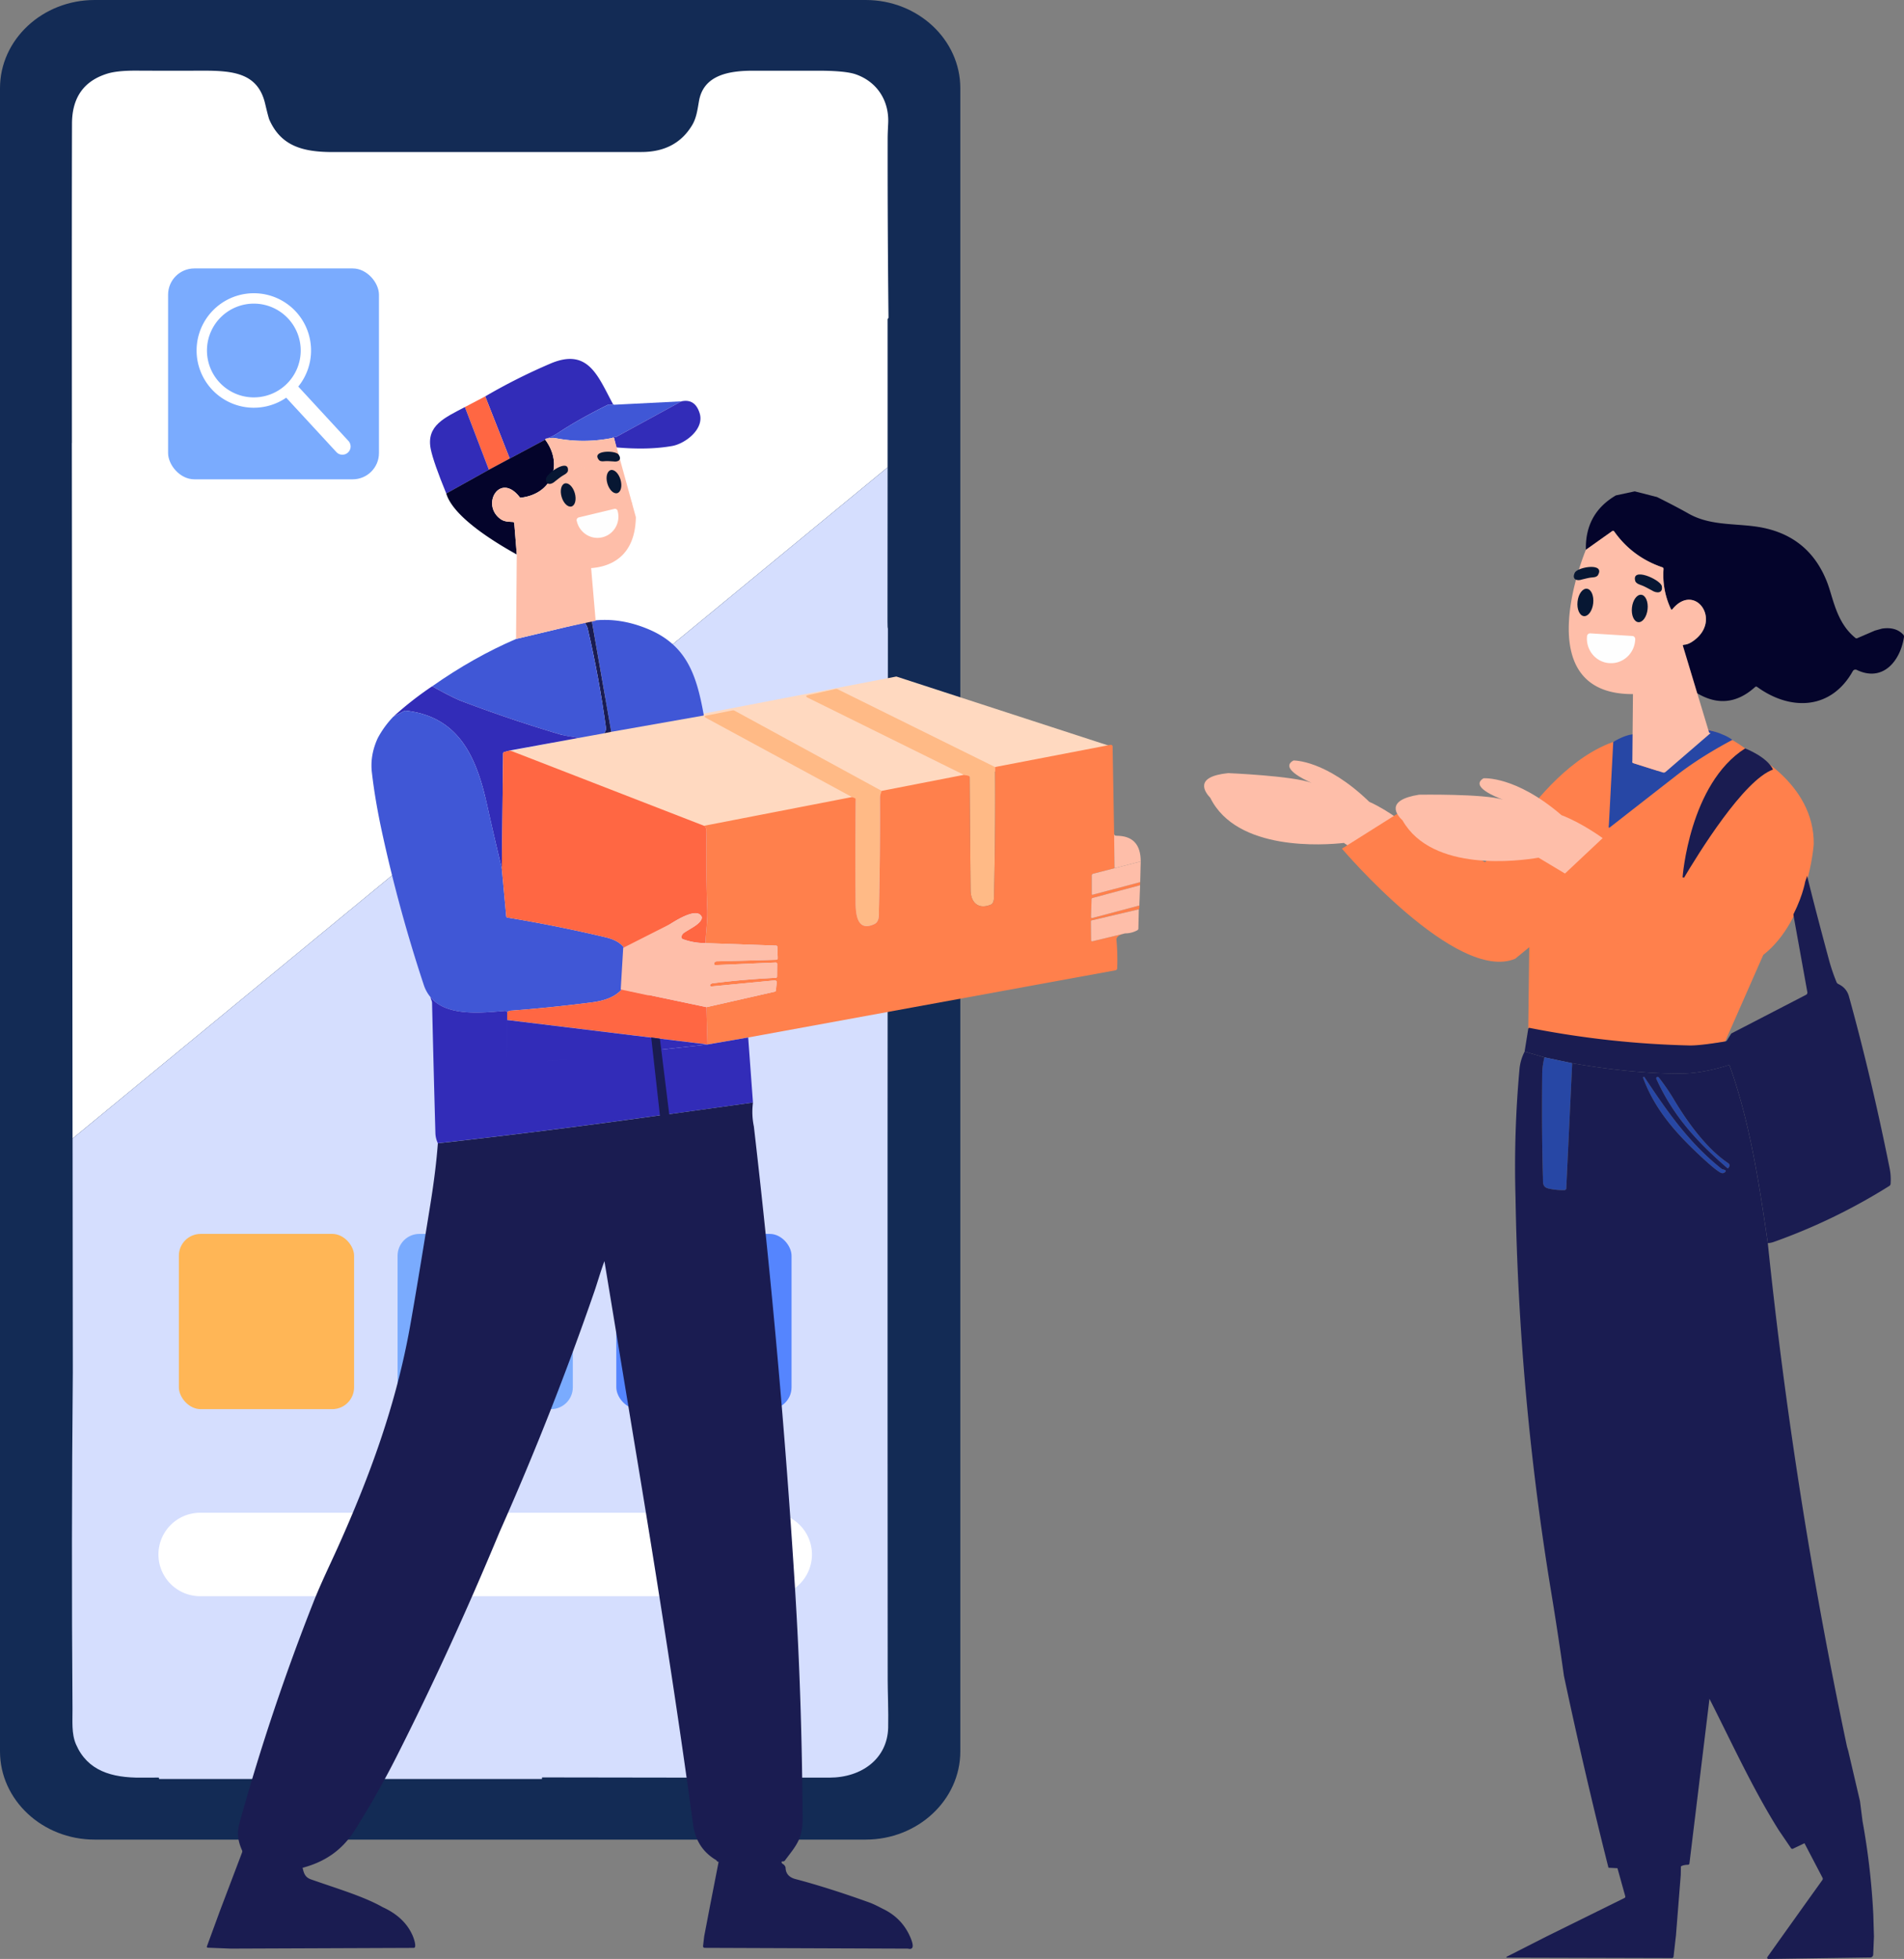 <svg xmlns="http://www.w3.org/2000/svg" id="Layer_1" data-name="Layer 1" viewBox="0 0 2887.13 2970.24"><rect x="0" y="0" width="2887.13" height="2970.24" fill="#808080" stroke="none"/><defs><style>.cls-1{fill:#132b55;}.cls-2{fill:#fff;}.cls-3{fill:#d5defe;}.cls-4{fill:#ffb656;}.cls-5{fill:#7aabfe;}.cls-6{fill:#5585fe;}.cls-7{fill:#febea9;}.cls-8{fill:#ff804c;}.cls-9{fill:#04042b;}.cls-10{fill:#546fd9;}.cls-11{fill:#2747a5;}.cls-12{fill:#1a1c51;}.cls-13{fill:#fefefe;}.cls-14{fill:#071733;}.cls-15{fill:#ffd9c0;}.cls-16{fill:#322cb8;}.cls-17{fill:#ff6743;}.cls-18{fill:#4057d6;}.cls-19{fill:#ffba86;}</style></defs><g id="Layer_2" data-name="Layer 2"><g id="Layer_2-2" data-name="Layer 2-2"><path class="cls-1" d="M1312.66,0H143.51C64.38,0,0,60,0,133.75V2655.5c0,73.75,64.38,133.74,143.51,133.74H1312.66c79.13,0,143.51-60,143.51-133.74V133.75C1456.17,60,1391.79,0,1312.66,0Z" transform="translate(0 0)"></path><path class="cls-2" d="M1346.45,483.11a1.63,1.63,0,0,0-.56,1q.06,113.46,0,224.49L110,1726.28,108.93,671.83l.11-.15q-.27-355.62.13-484.34.19-59.39,53.94-75.8,15.07-4.58,43.77-4.43,49.61.27,99.28.06C353.56,107,391,110.53,402,157.1c3.32,14,5.48,22.16,6.42,24.36,17.69,40.1,51,49.07,95.85,49.07l468.36-.06q52.47,0,76.89-40.69c6.71-11.21,8.15-23.91,10.49-37.06,7-38.61,44.53-45.47,81.44-45.51h99q41.41,0,57.2,5.49c32.69,11.42,50.91,40.53,49.12,74.62-.5,10.1-.77,17.34-.79,21.76q-.2,136.08,1.29,272.13A2.76,2.76,0,0,1,1346.45,483.11Z" transform="translate(0 0)"></path><path class="cls-3" d="M1346.78,2619.58c-1.16,46.65-39.68,75.63-89,75.71q-217.87.15-435.78-.34l-.29,2.42H241.28l-.46-2.16q-13.47,0-26.91.1c-44.68.33-81.22-10.38-98.62-50.35-7.15-16.39-5.2-35.56-5.36-53.7q-1.89-253.89.49-509.6v-.08l-.38-355.3L1345.93,708.61q0,118.21-.17,233.68c0,7,.24,10.54.61,10.54q-.86,797.57-.33,1595.1C1346,2562.67,1347.35,2595.7,1346.78,2619.58Z" transform="translate(0 0)"></path><path class="cls-2" d="M1167.94,2293.68H303.52a63.26,63.26,0,1,0,0,126.52h864.42a63.26,63.26,0,0,0,0-126.52Z" transform="translate(0 0)"></path><rect class="cls-4" x="271.21" y="1870.87" width="265.72" height="265.72" rx="33.1"></rect><rect class="cls-5" x="602.87" y="1870.87" width="265.72" height="265.72" rx="33.1"></rect><rect class="cls-6" x="934.54" y="1870.87" width="265.72" height="265.72" rx="33.1"></rect><rect class="cls-5" x="254.88" y="407" width="319.76" height="319.76" rx="39.83"></rect><path class="cls-2" d="M448.72,472.57A86.8,86.8,0,1,0,434,603l75.73,82.07A12.45,12.45,0,1,0,528,668.18L452.3,586.11A86.91,86.91,0,0,0,448.72,472.57Zm-15.59,111.1a71.08,71.08,0,1,1,4-100.44h0A71.09,71.09,0,0,1,433.13,583.67Z" transform="translate(0 0)"></path><path class="cls-7" d="M2076.34,1215.77c-66.26-64.09-114.92-62.7-114.92-62.7-21.19,11.24,16.09,29,27.43,33.93-28.39-10.67-126.42-14.77-126.42-14.77-52.64,5.31-35.45,28.85-27.17,37.5,40.34,81.54,173,71.63,202.58,68.35l38.63,26.33,60.16-50.31S2106.59,1229.25,2076.34,1215.77Z" transform="translate(0 0)"></path><path class="cls-8" d="M2652,1139.32c-89.15-72-174.84-21.77-174.84-21.77-70.83,8.53-131,74.37-162.27,115.51h0L2252,1307.32l-133.72-73.15-83.42,52.58s173.71,204.56,262.85,166.84l21.15-17.38-1.5,124c72.21,60.86,298.55,18.93,298.55,18.93l57.78-131.21c68.57-53.72,76.58-168,76.58-168C2751.37,1186.18,2652,1139.32,2652,1139.32Z" transform="translate(0 0)"></path><path class="cls-9" d="M2478.83,745l33.8,8.63q30.33,15.15,47.63,25c31.13,17.75,66.26,15,100.33,19.48q80.65,10.54,109.67,83.93c9.55,24.16,13.85,61.49,43.08,85.13a2.64,2.64,0,0,0,3,.43L2843,956.12l10.73-3c13.83-2.08,24.55.93,32.27,9.11a4.45,4.45,0,0,1,1.1,3.49c-5.09,35.2-31.29,69.44-71.63,50a4.55,4.55,0,0,0-6,1.88c-32.73,58.62-94.22,60.77-144.94,24a2.4,2.4,0,0,0-3.33.21q-46.69,42-100.33.63-10.45-28.92-10.82-62.71c.35-.78,1.5-1.49,3.49-2.08,4-.2,8.38-1.85,13-5,46.26-31.12,3.54-90.61-30.54-48.85-.9,1.14-1.68,1.08-2.31-.25A120.6,120.6,0,0,1,2522.47,863a2.59,2.59,0,0,0-1.92-2.86q-45.3-15.5-72.81-54.19a2,2,0,0,0-2.67-.93,1.83,1.83,0,0,0-.54.38l-39.79,28.26q-1.3-55.1,45.54-82.54Z" transform="translate(0 0)"></path><path class="cls-2" d="M2505.94,1021.41l.23,16.38c1.92,2.52,2.86,6,2.74,10.48-.43,16.68,8,49.07,2.39,63.21a4.81,4.81,0,0,1-2.58,2.66c-4.27,1.92-9.87,7.56-13.21,8.45-1.52.4-2.49.21-3-.55,1-2.22.78-3.5-.59-3.85a32.11,32.11,0,0,0-14.84-.64l.39-85.84Q2488.09,1023.07,2505.94,1021.41Z" transform="translate(0 0)"></path><path class="cls-10" d="M2597.66,1109.12a8,8,0,0,0-3.85,2.4l-15.22-4.62Z" transform="translate(0 0)"></path><path class="cls-11" d="M2610.79,1113.25c-6.67-3.44-21.12-6.5-21.12-6.5l-75.88,62.08-36.8-11.62,8.34-21.75,7.21-13.42c1-2.22.78-3.5-.59-3.85-13.13-14.29-45.7,6.84-45.7,6.84l-6.59,125-.3,3.35a2.87,2.87,0,0,0,.07,1.13v.78l.19-.51c.29.34.81.26,1.62-.4q50-39.08,100.07-78.08,36.22-28.24,85.57-54.5A64.9,64.9,0,0,0,2610.79,1113.25Z" transform="translate(0 0)"></path><path class="cls-12" d="M2739.51,1325.12Q2752,1376.38,2773,1454a282.52,282.52,0,0,0,11.83,35.16,5.41,5.41,0,0,0,2.7,2.83q12.57,5.92,16.09,18.72,33.86,122.24,61.49,259.5a88.18,88.18,0,0,1,1.68,24.79,4,4,0,0,1-1.95,3.17,889.36,889.36,0,0,1-175.73,85.07,33.53,33.53,0,0,1-8.47,1.65c-13-89.29-27.14-183.3-57.65-268.39a1.8,1.8,0,0,0-2.13-1.39,2.29,2.29,0,0,0-.37.12q-40.3,12.64-73.44,12.61-73.35-.09-163-15.76l-42.14-8.91-30.08-8.72,5.49-34.28a1.7,1.7,0,0,1,1.7-1.7,1.61,1.61,0,0,1,.61.11,1423,1423,0,0,0,241.59,26.55q15.81.4,54.65-6a4,4,0,0,0,3-2l6.34-10.09,113.38-58.67a3.74,3.74,0,0,0,2-4l-21.33-118.16Z" transform="translate(0 0)"></path><path class="cls-11" d="M2341.92,1603.17l42.14,8.91L2375,1801.89a2.72,2.72,0,0,1-2.54,2.6,101.9,101.9,0,0,1-22.65-2c-11.43-2.15-9.89-8.34-10.21-17.93q-2-67.63-1.1-154.31A103.55,103.55,0,0,1,2341.92,1603.17Z" transform="translate(0 0)"></path><path class="cls-11" d="M2573.66,1748.32c-35.14-33.3-65.22-68.15-82.14-114.14a1.14,1.14,0,0,1,2-1c34.82,52.36,66.57,98.53,116.29,138.48a7.76,7.76,0,0,0,3.37,1.61,9.34,9.34,0,0,1,2.46.86c1.33.66,1.48,1.52.46,2.62-2.08,2.24-4.57,2.63-7.43,1.1Q2599.94,1773.2,2573.66,1748.32Z" transform="translate(0 0)"></path><path class="cls-11" d="M2538,1666.76c20,33.63,49.27,74.54,82.13,96.6,2.77,1.84,3.09,4.23,1,7.12a1.38,1.38,0,0,1-2.32.27c-46-40-81.84-79-107.19-134.91a2.18,2.18,0,0,1,.82-2.7,2.15,2.15,0,0,1,2.79.49A319.2,319.2,0,0,1,2538,1666.76Z" transform="translate(0 0)"></path><path class="cls-12" d="M2840.59,2903a1093.5,1093.5,0,0,0-16.33-141.61l-3.88-30.43-17.9-76.59-1.72-5.75a7352.8,7352.8,0,0,1-120.16-763.77c-13-89.29-27.14-183.3-57.65-268.39a1.79,1.79,0,0,0-2.13-1.39,2.29,2.29,0,0,0-.37.12q-40.3,12.64-73.44,12.61-73.35-.09-163-15.76l-9,189.85a2.72,2.72,0,0,1-2.54,2.6,101.9,101.9,0,0,1-22.65-2c-11.43-2.15-9.89-8.34-10.21-17.93q-2-67.63-1.1-154.31a103.45,103.45,0,0,1,3.45-27.07l-30.08-8.72a72,72,0,0,0-7.83,27,1629.8,1629.8,0,0,0-6,193.9,4090.61,4090.61,0,0,0,53.9,597.4q10.7,65,19.54,128.33,31.13,146.47,67.52,290.84l13.63.7,11.79,42.33a2.28,2.28,0,0,1-1.3,2.88l-117.3,57.9-59.92,30.48c-2.63,1.33-2.43,2,.51,2l248.5.67a2.52,2.52,0,0,0,2.8-2.22,2.45,2.45,0,0,0,0-.27l3.64-32.12,7.24-91.35.24-13c2.31-1.6,5.83-2.41,10.5-2.52a2.32,2.32,0,0,0,2.46-2.17v-.08l30.36-249.38c33.84,66.76,66.18,137.42,105.22,199.42l18.27,26.81a2.42,2.42,0,0,0,3.28,1l.12-.07,17.15-8.19,27.33,52.28a3.22,3.22,0,0,1-.28,3.64L2738,2885.9l-37.61,52.67L2680,2967.24a1.89,1.89,0,0,0,.42,2.64,1.86,1.86,0,0,0,1.14.36L2836,2968a4.56,4.56,0,0,0,4.44-4.32l1.13-27.57ZM2616.14,1776.75c-2.08,2.24-4.57,2.63-7.43,1.1q-8.77-4.65-35.05-29.53c-35.14-33.3-65.22-68.15-82.14-114.14a1.14,1.14,0,0,1,2-1c34.82,52.36,66.57,98.53,116.29,138.48a7.76,7.76,0,0,0,3.37,1.61,9.34,9.34,0,0,1,2.46.86C2617,1774.79,2617.16,1775.65,2616.14,1776.75Zm5-6.27a1.38,1.38,0,0,1-2.32.27c-46-40-81.84-79-107.19-134.91a2.18,2.18,0,0,1,.82-2.7,2.15,2.15,0,0,1,2.79.49,319.38,319.38,0,0,1,22.79,33.13c20,33.63,49.27,74.54,82.13,96.6,2.75,1.84,3.07,4.23,1,7.12Z" transform="translate(0 0)"></path><path class="cls-7" d="M2591.65,1110.87l-40-132.6a12.68,12.68,0,0,1,1.87-.77c4-.2,8.38-1.85,13-5,46.26-31.12,3.54-90.61-30.54-48.85-.9,1.14-1.68,1.08-2.31-.25a120.68,120.68,0,0,1-11.2-60.4,2.59,2.59,0,0,0-1.92-2.86q-45.3-15.5-72.81-54.19a2,2,0,0,0-2.67-.93,1.83,1.83,0,0,0-.54.38l-39.79,28.26s-92.35,219.56,71.4,218.75l-.94,101.93a1.86,1.86,0,0,0,.74,2.52,1.73,1.73,0,0,0,.31.14l45.2,14.26a4.24,4.24,0,0,0,4.11-.85l68.25-58.87Z" transform="translate(0 0)"></path><path class="cls-12" d="M2646.24,1134.76s33.14,12.57,42.28,32c0,0-98.28,98.27-117.71,169.12l-19.42-5.7S2561.67,1188.47,2646.24,1134.76Z" transform="translate(0 0)"></path><path class="cls-8" d="M2688.52,1166.76c-44.45,16.18-112.31,125.61-138,169.19l-131.75-72.06-83.42,52.57s173.7,204.56,262.85,166.85l.2-.18c119.14-30.55,138.94-146.4,138.94-146.4C2775.09,1235.61,2688.52,1166.76,2688.52,1166.76Z" transform="translate(0 0)"></path><path class="cls-13" d="M2475.13,964.28c3.2.15,5,3.28,4.36,6.24-1.27,20.64-18.79,36.32-39,34.93-20.58-1.22-36-19.81-34-40.69a4.71,4.71,0,0,1,5-4.45h0Z" transform="translate(0 0)"></path><path class="cls-14" d="M2498.31,923.89c-1.27,11.45-7.61,20.17-14.16,19.45s-10.82-10.62-9.55-22.09,7.6-20.16,14.16-19.44S2499.59,912.43,2498.31,923.89Z" transform="translate(0 0)"></path><path class="cls-14" d="M2519.75,888.11c-3.51-10.05-47-29.11-39.95-6.53,2.1,3.62,6.24,4.67,9.88,6.06,5.17,2,9.8,4.83,14.7,7.32C2511.94,900.05,2522.33,899.94,2519.75,888.11Z" transform="translate(0 0)"></path><path class="cls-14" d="M2415.84,914.75c-1.27,11.46-7.61,20.15-14.16,19.43s-10.82-10.6-9.56-22.07,7.61-20.15,14.17-19.44S2417.12,903.28,2415.84,914.75Z" transform="translate(0 0)"></path><path class="cls-14" d="M2388.18,867.87c5.73-8.66,46.78-15,34.54,4.69-2.75,2.88-6.43,2.76-9.81,3.09-4.79.48-9.4,2-14.13,3C2391.17,881.44,2382.68,878.5,2388.18,867.87Z" transform="translate(0 0)"></path><path class="cls-7" d="M2367.82,1236c-69.84-60.13-118.34-55.92-118.34-55.92-20.51,12.44,17.74,28,29.35,32.28-29-9-127.07-7.42-127.07-7.42-52.24,8.35-33.73,30.87-25,39,45,79.09,176.91,61.49,206.2,56.49l40.1,24.06,57.14-53.7S2398.81,1247.69,2367.82,1236Z" transform="translate(0 0)"></path><polygon class="cls-15" points="764.77 1140.23 1071.32 1262.08 1687.06 1132.43 1359.19 1025.76 764.77 1140.23"></polygon><path class="cls-16" d="M929.62,612.92a4.41,4.41,0,0,1-4.85.66,3,3,0,0,0-2.59,0Q878,635.41,847,655.89c-7.18,4.74-13.62,7.85-19.32,9.26a2,2,0,0,0-.95,1.41l-53.8,28.8L735.77,601a886.49,886.49,0,0,1,98.78-49.69C892.41,526.58,906.81,571.05,929.62,612.92Z" transform="translate(0 0)"></path><path class="cls-17" d="M735.77,601l37.12,94.37-31.56,16.9-36.41-95.09Z" transform="translate(0 0)"></path><path class="cls-18" d="M1033.33,608.51l-98.17,53.54a5.37,5.37,0,0,1-3.14.68c-1.71-.13-2.8.26-3.27,1.25a220.84,220.84,0,0,1-86.41.36c-5.8-1.11-9,.44-14.7.81,5.7-1.41,12.14-4.52,19.32-9.26q31-20.5,75.22-42.28a3,3,0,0,1,2.59,0,4.41,4.41,0,0,0,4.85-.66,1.91,1.91,0,0,1,.85.43,1.54,1.54,0,0,0,.91.29Z" transform="translate(0 0)"></path><path class="cls-16" d="M1033.33,608.51q20.63-4.38,27.61,18.14c7.45,23.94-21.94,46.12-41.91,49.62q-36,6.35-84.55,2.1l-3.23-13.92a1.22,1.22,0,0,0-1-.94,1.46,1.46,0,0,0-1.48.47c.47-1,1.56-1.38,3.27-1.25a5.37,5.37,0,0,0,3.14-.68Z" transform="translate(0 0)"></path><path class="cls-16" d="M704.92,617.17l36.41,95.09-64.63,36Q657.33,701,653.26,681.35C645.63,644.76,675.22,633.1,704.92,617.17Z" transform="translate(0 0)"></path><path class="cls-9" d="M826.69,666.56c28.16,38,10.19,83.25-38,88.15-30.1-40.22-59.94,9.71-30.17,31.94,6,4.46,11.79,4.27,19.18,4.79a2.08,2.08,0,0,1,2.1,2.06v.08l3.8,47.17c-35.4-19.69-96.48-57.36-106.94-92.52l64.63-36,31.56-16.9Z" transform="translate(0 0)"></path><path class="cls-18" d="M926.86,1109.62,897.32,941.24q42.49-5.61,86.41,13c58.94,25,72.84,71.77,83.39,129.67a1,1,0,0,1-.78,1.11Z" transform="translate(0 0)"></path><path class="cls-12" d="M897.32,941.24l29.54,168.38-10.81,2.2c2.19-3,3.16-5.43,2.93-7.42q-10.37-76.53-27.89-151.72c-.49-2.17-2-5.06-4.32-8.71l2.57-1.21Z" transform="translate(0 0)"></path><path class="cls-18" d="M886.77,944c2.37,3.65,3.83,6.54,4.32,8.71q17.55,75.18,27.89,151.72c.23,2-.74,4.44-2.93,7.42l-38.92,7.07c-10.28-2.09-19.86-3-29.57-5.89q-74.79-22.3-147.77-50-13.1-5-44.5-22.41,62.61-44,127.24-71.81Z" transform="translate(0 0)"></path><path class="cls-16" d="M655.29,1040.57Q686.7,1058,699.79,1063q73,27.72,147.77,50c9.71,2.9,19.29,3.8,29.57,5.89l-103.64,19-8.72,2.32a2.34,2.34,0,0,0-1.86,2.41l-2,174.12q-11.88-49.34-22.55-97.29c-15.58-69.89-41.73-133-123.16-141.87a3.44,3.44,0,0,0-2.22.43l-16.46,8.57A509.88,509.88,0,0,1,655.29,1040.57Z" transform="translate(0 0)"></path><path class="cls-19" d="M1508.81,1163q.76,99.57-1.62,197.12a23.11,23.11,0,0,1-.7,6.14c-.85,2.77-2.06,4.52-3.72,5.22-18.78,8.16-30.87-2.69-31-21.74q-.86-85.71-1.45-171.43a2,2,0,0,0-1.75-2.22h-.11l-6.88-1.26L1225.14,1058c-3.78-1.86-3.61-3.25.47-4.14l41.46-9.15a4.73,4.73,0,0,1,3.14.37Z" transform="translate(0 0)"></path><path class="cls-18" d="M760.88,1316.76l6.75,72.49a2.08,2.08,0,0,0,1.86,2q74.58,12.3,148.24,29.74c21.5,5.12,33.27,14.52,35.53,36.57,4.2,41.45-19.39,57.62-56,62.3q-61.14,7.91-122.85,12.53a7.48,7.48,0,0,0-3.07.83l-2.26,1.17a4,4,0,0,0-3.72-1.65c-33.47,2.83-88.4,9.09-112.53-20.82a56.66,56.66,0,0,1-10-17.88,2270.26,2270.26,0,0,1-63.72-233q-10.41-48.09-15.23-90-3-25.85,8.86-51.76a146.2,146.2,0,0,1,23.7-32.66L613,1078a3.44,3.44,0,0,1,2.22-.43c81.43,8.83,107.58,72,123.16,141.87Q749,1267.41,760.88,1316.76Z" transform="translate(0 0)"></path><path class="cls-19" d="M1336.76,1199.06c-1.12,3-2.49,7-2.49,10.23q.46,84.84-1.58,169.69c-.17,7.2,1.35,18.08-6.88,22-30,14.23-28.39-23.9-28.53-39.47q-.43-55.46.2-149.47a2.17,2.17,0,0,0-1.6-2.25l-4-1.32-221.13-119.89c-3.13-1.73-3-2.9.54-3.61l39.28-7.82a5.19,5.19,0,0,1,3.54.54Z" transform="translate(0 0)"></path><path class="cls-8" d="M1655.18,1363.47l-.77,26.51c0,1.67.68,2.27,2.26,1.86l71-18.85a8.84,8.84,0,0,1-.81,5.74l-71.08,16.62a1.82,1.82,0,0,0-1.57,2l.32,27.91c0,1.58.8,2.17,2.3,1.82l47.71-11.52c-8.11,2.12-12,5.37-11.59,9.7a333.56,333.56,0,0,1,1.13,42.53,3.25,3.25,0,0,1-2.93,3.47L1134.5,1573.05l-61.71,10.6-1.61-56.55,103.63-23.5a2,2,0,0,0,1.67-1.94l1.27-12.22a2.75,2.75,0,0,0-2.54-2.94,2.36,2.36,0,0,0-.46,0l-96.07,9.21a1.86,1.86,0,0,1-1.48-3.2,6.42,6.42,0,0,1,3.6-1.64q47.43-6,95.34-8.24a2,2,0,0,0,2.1-1.9,2.44,2.44,0,0,0,0-.27l.18-18.53c0-1.77-.82-2.57-2.54-2.49l-90.82,3.93a1.68,1.68,0,0,1-2-1.33,1.53,1.53,0,0,1,0-.3,3.3,3.3,0,0,1,.8-3,6,6,0,0,1,4-1.19q44.45-1.07,89.24-2.36a2.26,2.26,0,0,0,2.18-2.34v0l-.54-17a1.93,1.93,0,0,0-1.76-2.08h-.36L1069.73,1430c.68-17.4,3.43-34,2.79-50.87q-2.22-58.52-1.22-117c.14-5.5-1.21-8.83-3.91-10l224.51-43.6,4,1.31a2.21,2.21,0,0,1,1.62,2.25q-.66,94-.17,149.47c.13,15.6-1.5,53.71,28.5,39.5,8.22-3.93,6.72-14.79,6.9-22q2-84.82,1.58-169.71c0-3.26,1.35-7.21,2.47-10.19l124.81-24.31,6.85,1.27a2,2,0,0,1,1.85,2.14v0q.62,85.73,1.44,171.49c.19,19,12.27,29.89,31.07,21.73,1.67-.71,2.84-2.47,3.71-5.23a24,24,0,0,0,.72-6.14q2.37-97.54,1.62-197.12l174.49-33.57c2.44-.44,3.7.55,3.74,3l2.3,131.32.63,52.69-32.15,8.25a2.92,2.92,0,0,0-2.39,3.11v27.65c0,1,.45,1.36,1.44,1.12l72-19.07-.13,4.73-72,19.31A1.93,1.93,0,0,0,1655.18,1363.47Z" transform="translate(0 0)"></path><path class="cls-17" d="M953.28,1457.58c-2.26-22-14-31.47-35.54-36.56q-73.66-17.46-148.24-29.77a2,2,0,0,1-1.85-2l-6.77-72.52,2-174.13a2.33,2.33,0,0,1,1.86-2.39l8.74-2.3L1067.36,1252q4,1.79,3.91,10-1,58.51,1.22,117c.64,16.91-2.11,33.47-2.79,50.87a97,97,0,0,1-34.19-5.91,3,3,0,0,1-2-2.58c-.32-2.91,1.17-5.45,4.37-7.56,10.24-6.72,23.73-12.68,26.21-21.34a4,4,0,0,0-.26-2.78C1052.05,1366,974,1432,961.94,1441.68c-13.26,10.65,5.09,47.45-7.36,57.46-2.15,1.76-1.85,2.93.87,3.53L1071.18,1527l1.61,56.55-303.7-37.07v-12.1l2.25-1.17a7,7,0,0,1,3.07-.8q61.7-4.64,122.85-12.55C933.89,1515.19,957.48,1499,953.28,1457.58Z" transform="translate(0 0)"></path><path class="cls-7" d="M1729.74,1306.2l-.8,31.29-72,19.1c-1,.23-1.45-.15-1.45-1.12v-27.68a2.91,2.91,0,0,1,2.39-3.1Z" transform="translate(0 0)"></path><path class="cls-7" d="M1728.8,1342.2l-1.15,30.76-71,18.88c-1.58.41-2.32-.2-2.29-1.86l.81-26.49a1.94,1.94,0,0,1,1.55-2Z" transform="translate(0 0)"></path><path class="cls-7" d="M1726.84,1378.73l-.67,29.17a2.93,2.93,0,0,1-1.62,2.6,38.32,38.32,0,0,1-18.47,4.71l-49.26,11.91c-1.52.36-2.28-.24-2.32-1.81l-.31-27.93a1.82,1.82,0,0,1,1.58-2Z" transform="translate(0 0)"></path><path class="cls-16" d="M997.2,1592.48h0c.68-.26,1.3-.44,2-.67l73.59-8.16-303.7-37.07-.14,63.09v0l.14-75.27a4,4,0,0,0-3.72-1.65c-33.47,2.83-88.4,9.09-112.53-20.82.31,2.93,2.23,5.49,2.32,8.55q2.28,98.77,5.06,197.54a38.53,38.53,0,0,0,3.75,15.42q167.94-18.67,336.6-42.36a1.72,1.72,0,0,0,1.68-1.78,1.64,1.64,0,0,0,0-.22q-1.89-49.29-9.17-89.14C992.34,1596.17,993.75,1593.67,997.2,1592.48Zm-42.64,4.65c-44.6,4.84-87.38,9.25-129.47,11.91C867.18,1606.35,910,1602,954.56,1597.13ZM769.39,1611" transform="translate(0 0)"></path><path class="cls-16" d="M1134.51,1573.06l7.25,98.68-129.5,17.94a2.61,2.61,0,0,1-2.93-2.24v0l-10.15-95.58,73.61-8.16Z" transform="translate(0 0)"></path><path class="cls-12" d="M1380.49,2937.56q-12.52-29.47-42.14-43.53c-6.57-3.37-13.55-7.09-20.57-9.6q-62.4-22.41-111.59-35.34-14.37-3.8-15-16.92a5.13,5.13,0,0,0-1-2.9,8.28,8.28,0,0,0-3.4-3.21,4.23,4.23,0,0,1-1.62-2.15,1.41,1.41,0,0,1,1.07-1.67,1.63,1.63,0,0,1,.44,0,3.63,3.63,0,0,0,3.57-1.37c16.8-22.52,26.92-32.33,26.75-63.57q-1-182.19-11.54-350-21.87-350.55-62.33-699.37a107.53,107.53,0,0,1-1.35-36.18l-129.5,17.94a2.61,2.61,0,0,1-2.93-2.24v0l-10.15-95.58c-.63.23-1.31.43-2,.67-3.46,1.19-4.88,3.67-4.17,7.48q7.32,39.79,9.17,89.14a1.73,1.73,0,0,1-1.44,2l-.22,0q-168.65,23.67-336.6,42.36-2.94,40.36-11.47,93.31-20.43,127.08-30.85,185.17c-21.09,117.68-60.54,225.42-109.33,334-12.41,27.47-25.9,55.18-36.52,82a3340.19,3340.19,0,0,0-112.5,335.72c-4.32,15.57-2.46,27.85,3.74,41.72a4.06,4.06,0,0,1,.1,3.19l-33.71,88.93-19.55,53.31c-.54,1.44-.05,2.23,1.52,2.29l34.44,1.35,277.24-1.08a2.3,2.3,0,0,0,2.47-2.1v-.05c.43-3.34-.68-8.49-3.38-15.42q-11.92-28.66-45.79-44.13c-29-16.45-69-28.12-108.76-42.14-8.93-3.13-10.85-9.14-12.74-17.6,34.49-9.27,60.35-27,79.54-57.59q35.09-56,62.42-110,82.86-163.7,156.79-341.77,79.85-179.68,143.79-364.8c4.28-12.4,9.44-30.59,15.14-45.65l44.16,267.77q58.21,348.88,90.19,586,4.95,36.82,35.17,54.42a5.54,5.54,0,0,0,3.6,2.77L1077,2887.83l-9.23,48.25-1.69,14.57a2.48,2.48,0,0,0,2.2,2.72h.23l308.12,1.16Q1389.07,2957.75,1380.49,2937.56Z" transform="translate(0 0)"></path><path class="cls-7" d="M964.18,784.09l-5.48-19.9c-.05-.51-.05-1-.11-1.52-.26-.45-.45-.93-.69-1.39l-26.65-96.83a1.22,1.22,0,0,0-1-.94,1.46,1.46,0,0,0-1.48.47,220.84,220.84,0,0,1-86.41.36c-5.8-1.11-9,.44-14.7.81a2,2,0,0,0-.95,1.41c28.16,38,10.19,83.25-38,88.15-30.1-40.22-59.94,9.71-30.17,31.94,6,4.46,11.79,4.27,19.18,4.79a2.08,2.08,0,0,1,2.1,2.06v.08l3.8,47.17-1.11,128,76-18.08,44.71-9.48-6.85-79.8C922.33,859.51,963.15,846.6,964.18,784.09Zm-76.63-72.83h0c-1.06-2.17-2.4-3.68-3.81-4.12C885.15,707.57,886.5,709.08,887.55,711.26Zm-5-4.25c-1.57.18-2.82,1.72-3.59,4.08.78-2.36,2-3.9,3.61-4.09Zm-3.43,17.13h0a25.9,25.9,0,0,1-.83-4.1,26,26,0,0,0,.85,4.1Z" transform="translate(0 0)"></path><polygon class="cls-12" points="1001.01 1694.37 987.48 1572.96 1000.64 1574.84 1015.3 1693.62 1001.01 1694.37"></polygon><path class="cls-7" d="M1729.73,1306.18,1690,1316.43l-.63-52.69c0,2.31,1.23,3.44,3.48,3.44Q1729.8,1267.18,1729.73,1306.18Z" transform="translate(0 0)"></path><path class="cls-13" d="M877.54,784.53a4.33,4.33,0,0,0-2.8,6c4.19,17.49,21.57,28.33,38.68,24.09,17.48-4.14,28-22.39,23.1-40a4.09,4.09,0,0,0-4.92-3.06h0Z" transform="translate(0 0)"></path><path class="cls-14" d="M851.6,753.38c2.82,9.63,9.56,16.16,15.07,14.53s7.68-10.71,4.88-20.35S862,731.41,856.48,733,848.8,743.75,851.6,753.38Z" transform="translate(0 0)"></path><path class="cls-14" d="M827.84,725.92c1.5-9.15,36-32,33.29-11.59-1.25,3.41-4.65,4.93-7.56,6.67-4.14,2.47-7.68,5.61-11.52,8.49C836.34,735,827.41,736.45,827.84,725.92Z" transform="translate(0 0)"></path><path class="cls-14" d="M921,733.16c2.81,9.64,9.56,16.15,15.06,14.54s7.69-10.71,4.88-20.37-9.55-16.14-15-14.53S918.14,723.52,921,733.16Z" transform="translate(0 0)"></path><path class="cls-14" d="M937.65,688.82c-6.23-6.56-42.36-5.83-28.92,9.2,2.78,2.06,5.93,1.41,8.87,1.2,4.18-.32,8.34.23,12.56.42C937.12,700.9,943.94,697.1,937.65,688.82Z" transform="translate(0 0)"></path><path class="cls-7" d="M1087.85,1457.61q44.45-1.11,89.24-2.41a2.25,2.25,0,0,0,2.19-2.31v0l-.53-17a2,2,0,0,0-1.88-2.11h-.25l-106.87-3.8a96.73,96.73,0,0,1-34.19-5.87,3.12,3.12,0,0,1-2.06-2.6c-.31-2.91,1.18-5.45,4.38-7.58,10.25-6.72,23.74-12.68,26.2-21.3a3.85,3.85,0,0,0-.26-2.79c-5.6-11.32-26.16-2.33-47.48,11.27V1401L945,1437.1l-3.76,63.14,42.09,9,.19-.61,87.7,18.46,103.63-23.53a2,2,0,0,0,1.68-1.92l1.25-12.2a2.73,2.73,0,0,0-3-3l-96.08,9.23a1.85,1.85,0,0,1-2-1.64,1.88,1.88,0,0,1,.58-1.55,6,6,0,0,1,3.6-1.62q47.43-6.06,95.32-8.26a2,2,0,0,0,2.1-1.9c0-.1,0-.2,0-.3l.2-18.55a2.15,2.15,0,0,0-1.78-2.46,2.1,2.1,0,0,0-.75,0l-90.85,3.94a1.73,1.73,0,0,1-2-1.42,1.94,1.94,0,0,1,0-.24,3.25,3.25,0,0,1,.84-3A6,6,0,0,1,1087.85,1457.61Z" transform="translate(0 0)"></path></g></g></svg>